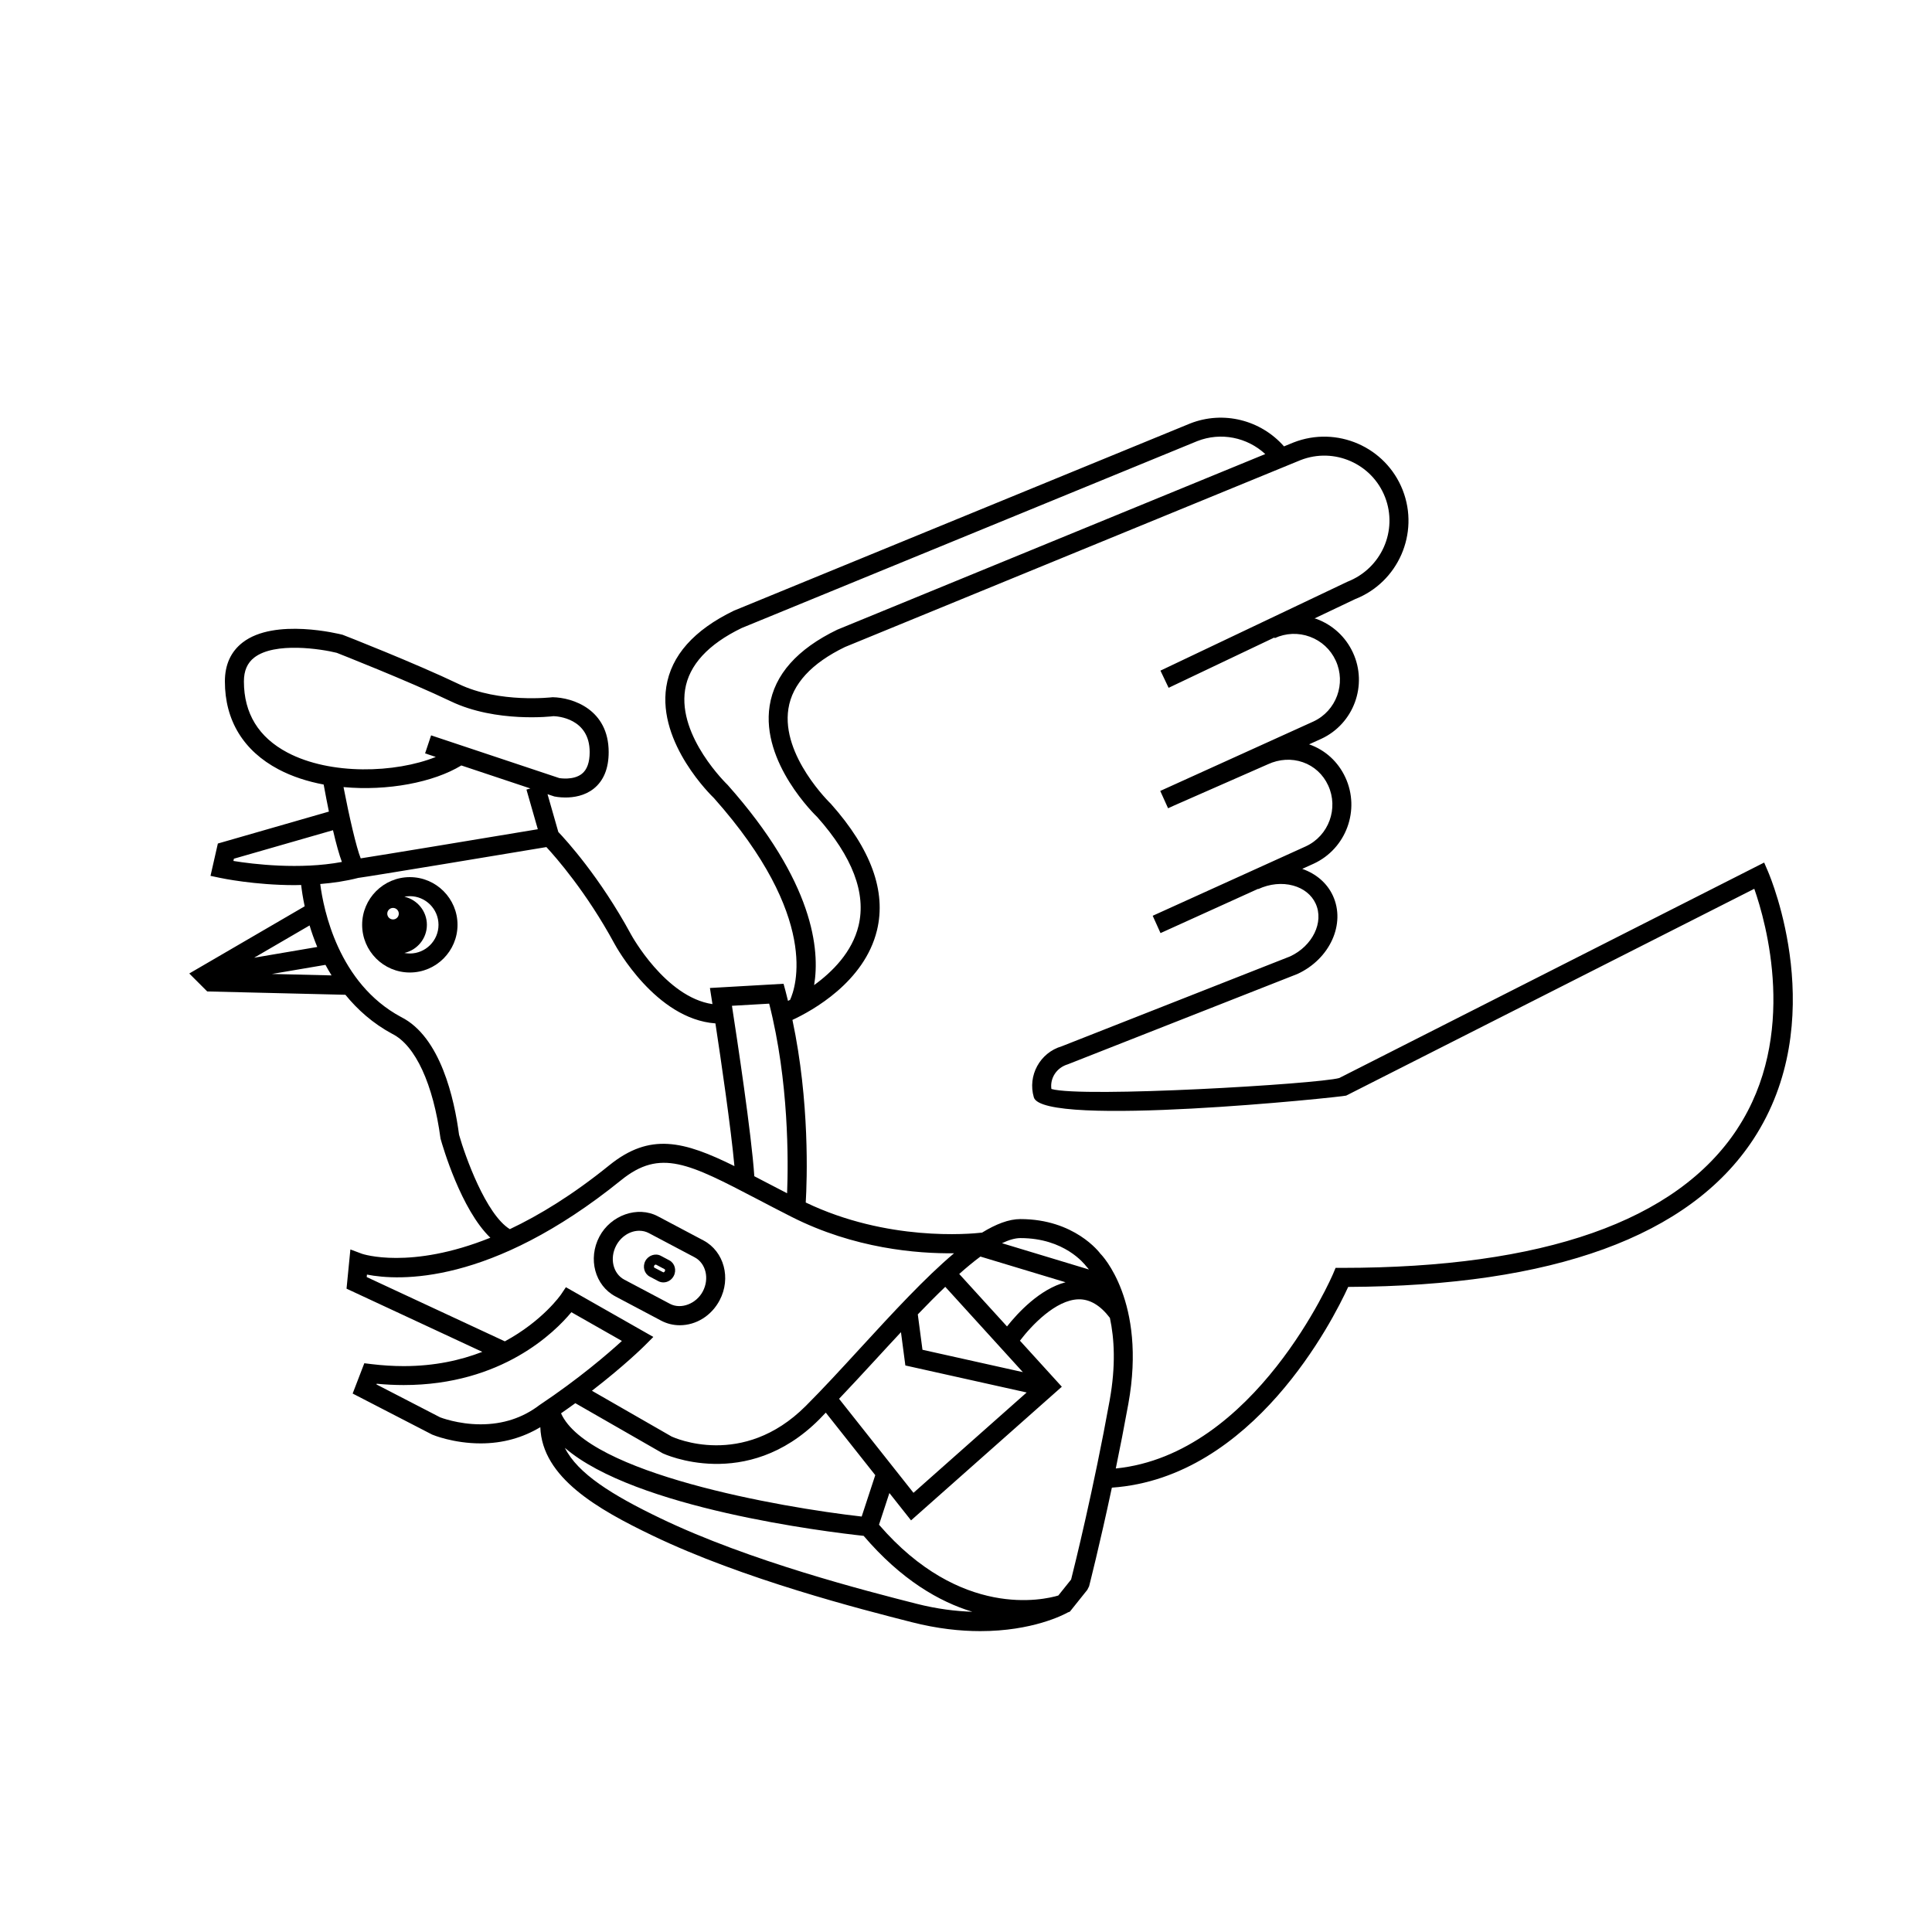 <?xml version="1.0" encoding="UTF-8"?>
<!-- Uploaded to: SVG Repo, www.svgrepo.com, Generator: SVG Repo Mixer Tools -->
<svg fill="#000000" width="800px" height="800px" version="1.1" viewBox="144 144 512 512" xmlns="http://www.w3.org/2000/svg">
 <g>
  <path d="m316.18 482.31 2.281 1.211c0.406 0.215 0.867 0.328 1.336 0.328 1.137 0 2.191-0.648 2.746-1.703 0.801-1.516 0.289-3.375-1.152-4.141l-2.281-1.211c-1.41-0.754-3.305-0.109-4.082 1.371-0.809 1.52-0.289 3.371 1.152 4.144zm1.617-3.172c0.02 0 0.039 0.004 0.059 0.004l2.281 1.211c0.125 0.066 0.176 0.316 0.051 0.543-0.105 0.195-0.277 0.289-0.395 0.289l-2.367-1.23c-0.125-0.07-0.176-0.316-0.055-0.551 0.098-0.172 0.25-0.266 0.426-0.266z"/>
  <path d="m307.1 487.57 12.113 6.418c1.531 0.805 3.188 1.215 4.938 1.215 4.352 0 8.398-2.527 10.555-6.606 3.094-5.84 1.188-12.941-4.254-15.852l-12.117-6.414c-5.352-2.836-12.48-0.309-15.492 5.391-3.094 5.856-1.184 12.965 4.258 15.848zm0.199-13.488c1.258-2.383 3.656-3.918 6.106-3.918 0.918 0 1.785 0.211 2.578 0.637l12.105 6.402c2.988 1.586 3.961 5.648 2.16 9.043-1.734 3.273-5.769 4.832-8.688 3.289l-12.113-6.414c-2.981-1.582-3.945-5.637-2.148-9.039z"/>
  <path d="m252.61 376.45c-6.969 0-12.637 5.668-12.637 12.637s5.668 12.637 12.637 12.637 12.637-5.668 12.637-12.637-5.668-12.637-12.637-12.637zm-4.453 11.211c-0.848 0-1.527-0.684-1.527-1.527 0-0.84 0.684-1.527 1.527-1.527 0.84 0 1.527 0.684 1.527 1.527 0.004 0.848-0.684 1.527-1.527 1.527zm4.453 9.027c-0.492 0-0.977-0.055-1.445-0.145 3.406-0.777 5.965-3.812 5.965-7.453 0-3.637-2.555-6.68-5.965-7.453 0.469-0.09 0.945-0.145 1.445-0.145 4.191 0 7.598 3.41 7.598 7.598s-3.41 7.598-7.598 7.598z"/>
  <path d="m612.58 375.05-1.059-2.465-112.61 57.105c-5.801 1.602-67.98 5.289-76.281 2.902-0.406-2.848 1.344-5.644 4.367-6.543l60.855-23.945c8.613-3.988 12.816-13.297 9.371-20.75-1.551-3.352-4.434-5.793-8.113-7.094l3.031-1.375c8.609-3.981 12.379-14.234 8.398-22.852-1.93-4.168-5.34-7.285-9.617-8.777l3.219-1.457c8.609-3.984 12.379-14.234 8.398-22.852-1.93-4.172-5.367-7.344-9.688-8.934-0.156-0.059-0.324-0.074-0.488-0.125l10.723-5.098c11.453-4.484 17.121-17.445 12.645-28.902-4.488-11.457-17.457-17.125-28.945-12.625l-2.516 1.031c-6.141-6.984-16.047-9.531-24.863-6.07l-120.92 49.613c-10.594 5.125-16.625 11.91-17.914 20.168-2.352 15.055 12.148 29.043 12.617 29.484 28.199 31.711 21.668 50.27 20.191 53.473-0.195 0.105-0.371 0.195-0.555 0.289-0.211-0.855-0.414-1.715-0.645-2.57l-0.535-1.969-19.512 1.117 0.434 2.75c0.004 0.047 0.098 0.613 0.238 1.523-12.465-1.84-21.469-18.254-21.566-18.438-8.293-15.297-17.281-25.086-19.277-27.176l-2.863-10.016 1.797 0.598c0.109 0.02 1.293 0.277 2.953 0.277 2.156 0 5.109-0.43 7.512-2.359 2.613-2.098 3.941-5.352 3.941-9.668 0-11.297-9.492-14.465-14.871-14.547-0.133 0.016-14.105 1.668-24.816-3.473-11.441-5.488-30.344-12.914-30.828-13.078-0.734-0.188-17.984-4.543-26.492 2.047-3.117 2.418-4.699 5.883-4.699 10.312 0 10.34 4.922 18.398 14.227 23.316 3.606 1.906 7.688 3.211 11.949 4.016 0.488 2.656 0.953 5.055 1.387 7.168l-29.426 8.465-1.949 8.566 2.5 0.527c0.543 0.117 9.254 1.93 19.809 1.93 0.559 0 1.145-0.031 1.715-0.039 0.16 1.406 0.434 3.32 0.934 5.648l-30.586 17.809 4.758 4.758 36.617 0.883c3.219 3.949 7.262 7.586 12.449 10.375 6.098 3.047 10.836 13.289 12.762 27.738 0.605 2.172 5.445 18.812 13.203 26.27-21.246 8.555-33.859 4.312-34.027 4.254l-3.066-1.148-1.02 10.395 35.977 16.746c-5.703 2.207-12.59 3.777-20.812 3.777-2.762 0-5.621-0.176-8.504-0.523l-1.949-0.238-3.09 8.031 21.078 10.883c0.227 0.098 5.621 2.328 12.852 2.328 5.875 0 11.176-1.516 15.801-4.301 0.465 13.402 15.324 21.793 29.645 28.684 24.172 11.633 55.445 19.598 68.801 23 6.785 1.734 12.867 2.367 18.148 2.367 13.789 0 22.047-4.301 23.25-4.977l0.492-0.18 4.625-5.785 0.473-0.945c0.039-0.152 2.793-10.906 6.035-26.137 37.473-2.609 58.602-44.402 62.629-53.195 54.332-0.258 90.438-13.395 107.33-39.07 20.609-31.375 4.648-69.332 3.961-70.93zm-275.77-23.059c-0.133-0.125-13.211-12.73-11.254-25.207 1.023-6.523 6.109-12.047 14.992-16.348l120.74-49.535c6.258-2.457 13.234-1.004 18.02 3.43l-113.43 46.547c-10.602 5.125-16.625 11.91-17.914 20.168-2.352 15.055 12.148 29.043 12.617 29.484 9.34 10.508 13.023 20.203 10.941 28.809-1.688 6.973-6.914 12.207-11.77 15.723 1.551-9.246 0.004-27.277-22.938-53.07zm11.031 57.988c5.254 20.617 5.082 41.832 4.746 50.246-1.906-0.977-3.754-1.941-5.477-2.84-1.098-0.574-2.168-1.133-3.211-1.672-0.719-11.023-4.609-36.652-5.926-45.168zm-127.66-66.539c-7.656-4.039-11.543-10.387-11.543-18.859 0-2.82 0.898-4.891 2.746-6.324 5.441-4.211 17.84-2.262 21.859-1.25 0.191 0.074 18.918 7.43 30.199 12.836 12.016 5.769 26.98 4 27.242 3.949 0.984 0.023 9.586 0.535 9.586 9.527 0 2.707-0.684 4.629-2.035 5.723-2.254 1.824-5.898 1.164-5.992 1.168l-33.996-11.332-1.594 4.777 2.836 0.945c-10.719 4.289-27.906 4.856-39.309-1.16zm66.344 20.316c-17.457 2.906-40.996 6.801-46.934 7.719-1.152-2.852-3.047-11.059-4.555-18.887 11.664 1.078 23.844-1.234 31.223-5.734l18.297 6.098-1.039 0.297zm-80.672 8.41 0.137-0.598 26.254-7.551c0.887 3.828 1.664 6.531 2.359 8.41-11.168 2.09-23.547 0.586-28.75-0.262zm20.188 17.086c0.539 1.82 1.223 3.738 2.031 5.707l-16.723 2.848zm-9.98 12.859 14.191-2.414c0.492 0.938 1.047 1.867 1.617 2.797zm49.594 42.617c-1.234-9.402-4.875-25.961-15.367-31.207-16.656-8.934-20.555-28.527-21.422-35.246 3.367-0.277 6.769-0.766 10.055-1.617 2.926-0.359 41.117-6.711 49.879-8.172 2.535 2.734 10.617 11.934 18.012 25.562 0.449 0.84 10.969 20.012 26.781 21.164 1.473 9.672 4.098 27.57 5.039 37.82-13.453-6.641-22.371-8.949-33.18-0.207-9.688 7.836-18.512 13.215-26.34 16.918-6.348-3.906-11.863-19.398-13.457-25.016zm-24.473 37.707 0.066-0.656c8.332 1.641 32.738 2.969 67.379-25.039 10.359-8.379 17.914-4.43 36.164 5.098 2.762 1.445 5.742 3.004 8.977 4.641 16.668 8.438 33.312 9.77 43.066 9.652-7.672 6.465-16.133 15.652-24.852 25.148-5.094 5.547-9.898 10.781-14.449 15.324-16.727 16.715-34.938 8.367-35.539 8.098l-21.129-12.133c8.559-6.602 13.66-11.637 13.941-11.926l2.336-2.336-23.172-13.18-1.305 1.945c-0.074 0.109-4.848 6.973-14.871 12.402zm185.2 1.379c-6.82 1.797-12.645 8.086-15.516 11.707l-12.66-13.906c1.941-1.727 3.824-3.285 5.617-4.613zm-16.844-10.352c1.785-0.852 3.441-1.355 4.887-1.355 11.668 0 16.957 6.871 17.41 7.441 0.066 0.066 0.344 0.371 0.742 0.883zm5.527 34.168-26.602-5.926-1.238-9.375c2.457-2.559 4.902-5.027 7.281-7.305zm1.012 5.394-29.996 26.59-19.719-24.914c3.019-3.184 6.098-6.492 9.324-10.004 2.324-2.523 4.695-5.109 7.078-7.652l1.164 8.82zm-129.14 3.359c-4.422 3.371-9.656 5.078-15.562 5.078-6.062 0-10.699-1.848-10.727-1.848l-16.887-8.727 0.07-0.18c2.418 0.23 4.816 0.348 7.148 0.348 26.078 0 40.137-14.102 44.441-19.305l13.391 7.617c-3.691 3.383-11.438 10.055-21.875 17.016zm9.531-0.523 23.18 13.301c0.223 0.105 22.152 10.316 41.449-8.988 0.57-0.562 1.176-1.223 1.742-1.809l13.113 16.566-3.598 10.973c-21.781-2.457-72.512-11.418-79.676-27.355 1.305-0.914 2.582-1.805 3.789-2.688zm90.391 53.148c-13.211-3.367-44.145-11.246-67.859-22.656-12.773-6.144-21.887-11.812-25.305-18.652 18.602 16.051 69.219 22.242 79.18 23.32 9.984 11.68 20.07 17.469 28.797 20.113-4.414-0.141-9.359-0.738-14.812-2.125zm51.215-53.898c-4.258 23.543-9.336 43.996-10.219 47.48l-3.391 4.238c-3.891 1.168-25.922 6.258-47.52-18.762l2.754-8.398 5.738 7.25 39.957-35.418-11.098-12.203c3.059-4.027 9.465-10.816 15.527-10.965 2.957-0.066 5.762 1.566 8.312 4.922 1.184 5.488 1.59 12.711-0.062 21.855zm166.31-71.918c-16.07 24.426-51.324 36.809-104.77 36.809h-1.672l-0.648 1.547c-0.207 0.488-20.586 47.871-57.602 51.617 1.113-5.371 2.246-11.16 3.332-17.156 4.902-27.121-7.113-39.504-7.375-39.719-0.277-0.379-6.902-9.219-21.234-9.219-3.074 0-6.492 1.336-10.16 3.586-3.359 0.395-25.145 2.367-46.727-7.977 0.359-6.07 1.074-26.711-3.527-48.387 5.203-2.418 19.074-10.035 22.406-23.75 2.504-10.312-1.559-21.539-12.219-33.52-0.133-0.125-13.211-12.73-11.254-25.207 1.023-6.523 6.109-12.047 14.992-16.348l120.74-49.531c8.879-3.473 18.906 0.918 22.375 9.785 3.465 8.867-0.922 18.902-9.957 22.445l-49.555 23.562 2.168 4.551 28.031-13.332 0.082 0.172c2.957-1.367 6.262-1.5 9.316-0.379 3.059 1.125 5.488 3.367 6.848 6.316 2.82 6.098 0.152 13.348-5.918 16.156l-40.578 18.398 2.074 4.59 1.629-0.742 24.844-10.922c2.988-1.375 6.262-1.578 9.25-0.535 2.973 1.039 5.356 3.215 6.699 6.137 2.82 6.09 0.152 13.348-5.918 16.156l-40.578 18.398 2.074 4.59 25.879-11.734 0.031 0.066c3.027-1.402 6.309-1.723 9.234-0.926 2.777 0.762 4.891 2.453 5.961 4.769 2.281 4.934-0.82 11.246-6.777 14.008l-60.508 23.816c-5.773 1.691-9.09 7.766-7.394 13.531 2.394 8.168 81.586-0.074 82.777-0.465l108.15-54.805c3.086 8.805 11.73 38.949-4.527 63.645z"/>
 </g>
</svg>